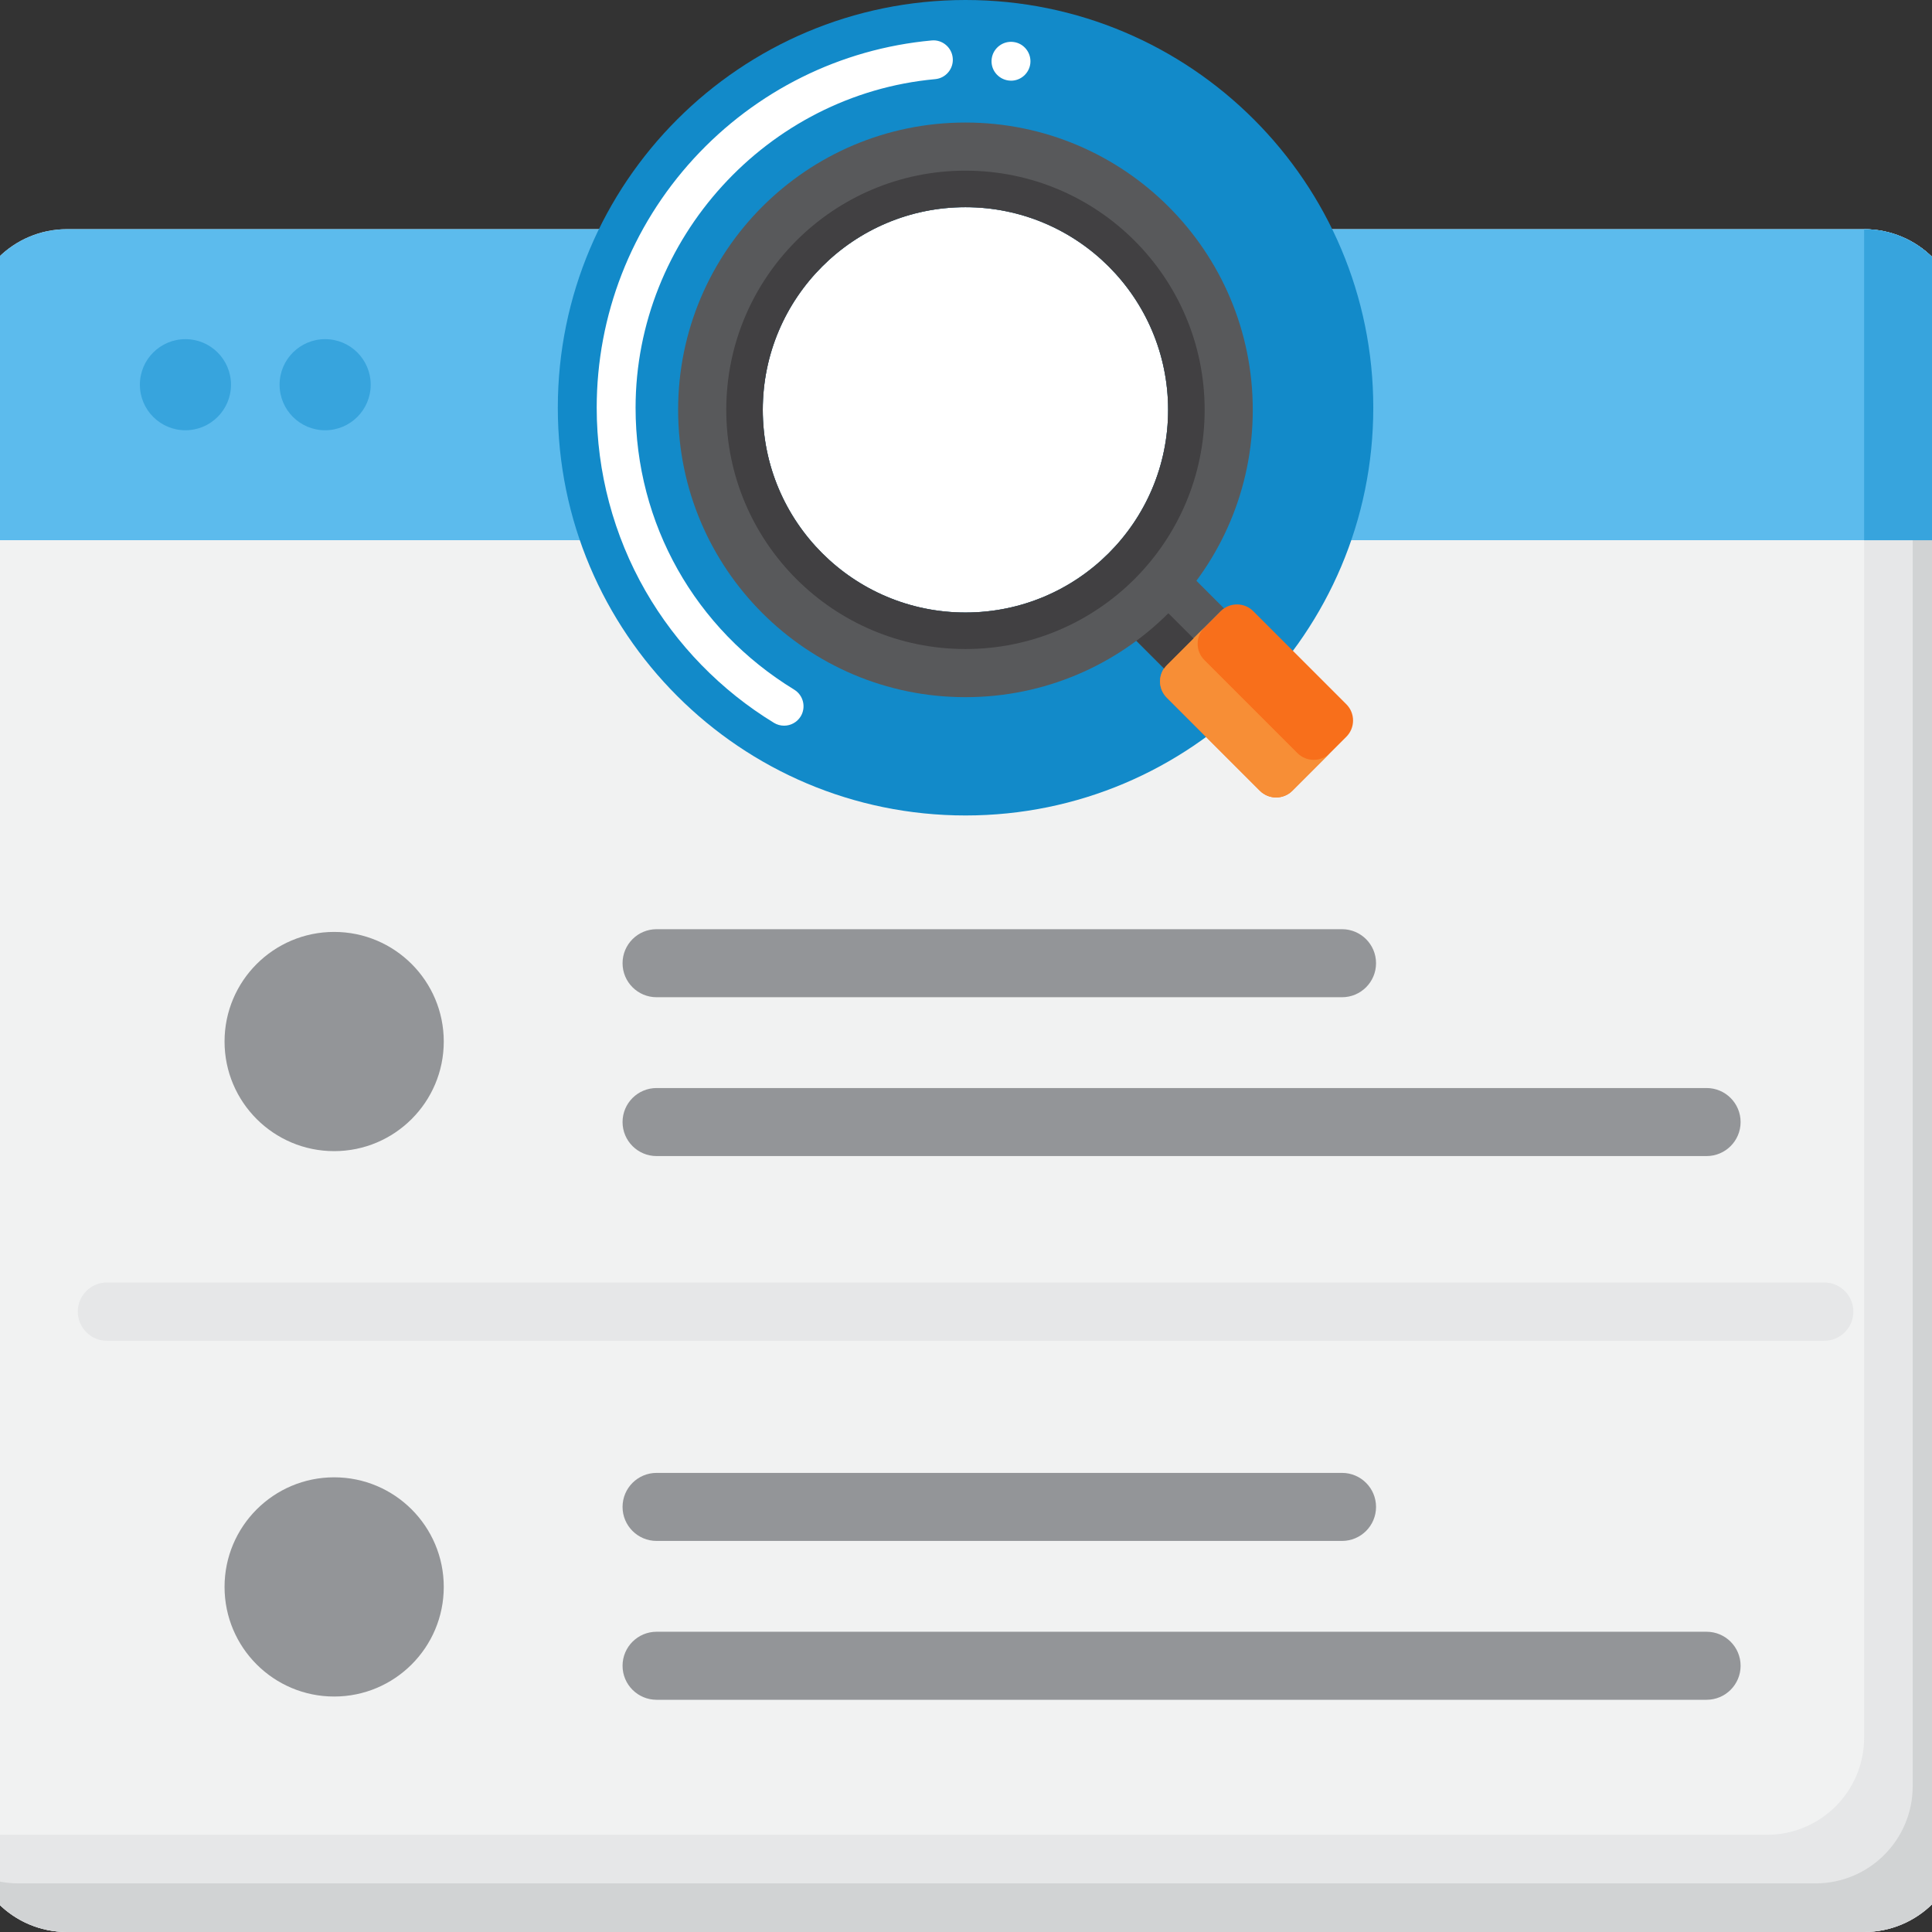 <?xml version="1.0" encoding="UTF-8"?> <svg xmlns="http://www.w3.org/2000/svg" width="512" height="512" viewBox="0 0 512 512" fill="none"><rect x="0" y="0" width="512" height="512" fill="#333333" stroke="none"/><g clip-path="url(#clip0_1157_15298)"><path d="M494.011 511.999H17.758C3.532 511.999 -8 500.467 -8 486.242V86.496C-8 72.27 3.532 60.738 17.758 60.738H494.009C508.234 60.738 519.766 72.27 519.766 86.496V486.242C519.769 500.467 508.237 511.999 494.011 511.999Z" fill="#F1F2F2"></path><path d="M494.011 60.738V460.484C494.011 474.71 482.479 486.242 468.253 486.242H-8C-8 500.467 3.532 511.999 17.758 511.999H494.009C508.234 511.999 519.766 500.467 519.766 486.242V86.496C519.769 72.27 508.237 60.738 494.011 60.738Z" fill="#E6E7E8"></path><path d="M504.592 63.027C506.052 66.26 506.884 69.835 506.884 73.614V473.359C506.884 487.585 495.352 499.117 481.126 499.117H4.875C1.099 499.117 -2.478 498.285 -5.711 496.825C-1.67 505.765 7.304 511.996 17.754 511.996H494.005C508.231 511.996 519.763 500.464 519.763 486.238V86.493C519.765 76.043 513.532 67.069 504.592 63.027Z" fill="#D1D3D4"></path><path d="M494.011 60.734H17.758C3.532 60.734 -8 72.266 -8 86.492V143.161H519.766V86.492C519.769 72.266 508.237 60.734 494.011 60.734Z" fill="#5CBBED"></path><path d="M494.008 60.738V143.163H519.765V86.496C519.765 72.27 508.234 60.738 494.008 60.738Z" fill="#37A4DD"></path><path d="M61.215 101.952C61.215 108.618 55.812 114.024 49.143 114.024C42.477 114.024 37.07 108.62 37.07 101.952C37.07 95.283 42.474 89.879 49.143 89.879C55.812 89.879 61.215 95.283 61.215 101.952Z" fill="#37A4DD"></path><path d="M98.239 101.952C98.239 108.618 92.835 114.024 86.166 114.024C79.5 114.024 74.094 108.62 74.094 101.952C74.094 95.283 79.498 89.879 86.166 89.879C92.835 89.879 98.239 95.283 98.239 101.952Z" fill="#37A4DD"></path><path d="M255.881 216.107C315.558 216.107 363.935 167.729 363.935 108.053C363.935 48.377 315.558 0 255.881 0C196.205 0 147.828 48.377 147.828 108.053C147.828 167.729 196.205 216.107 255.881 216.107Z" fill="#128AC9"></path><path d="M207.794 192.312C206.84 192.312 205.913 192.052 205.115 191.565C191.051 182.988 179.28 170.905 171.063 156.612C162.615 141.904 158.133 125.085 158.133 108.059C158.133 83.535 167.277 60.098 183.865 42.014C200.375 24.038 222.759 12.933 246.894 10.721C249.701 10.438 252.225 12.55 252.483 15.357C252.766 18.191 250.654 20.715 247.847 20.972C203.312 25.042 168.436 63.292 168.436 108.061C168.436 138.765 184.148 166.686 210.472 182.759L210.498 182.784C212.894 184.253 213.666 187.421 212.198 189.842C211.245 191.385 209.597 192.312 207.794 192.312ZM267.938 21.384C267.706 21.384 267.5 21.359 267.268 21.333C265.903 21.153 264.692 20.455 263.842 19.373C262.992 18.291 262.632 16.926 262.812 15.563C263.172 12.781 265.774 10.747 268.607 11.13C271.415 11.493 273.398 14.092 273.038 16.9C272.703 19.453 270.513 21.384 267.938 21.384Z" fill="white"></path><path d="M355.65 264.276H174C169.021 264.276 164.984 260.24 164.984 255.261C164.984 250.282 169.021 246.246 174 246.246H355.65C360.629 246.246 364.665 250.282 364.665 255.261C364.665 260.24 360.632 264.276 355.65 264.276Z" fill="#939598"></path><path d="M452.262 306.37H174C169.021 306.37 164.984 302.334 164.984 297.355C164.984 292.376 169.021 288.34 174 288.34H452.262C457.241 288.34 461.277 292.376 461.277 297.355C461.277 302.334 457.241 306.37 452.262 306.37Z" fill="#939598"></path><path d="M88.555 305.063C72.513 305.063 59.508 292.058 59.508 276.016C59.508 259.974 72.513 246.969 88.555 246.969C104.597 246.969 117.602 259.974 117.602 276.016C117.602 292.058 104.597 305.063 88.555 305.063Z" fill="#939598"></path><path d="M355.65 408.362H174C169.021 408.362 164.984 404.326 164.984 399.347C164.984 394.368 169.021 390.332 174 390.332H355.65C360.629 390.332 364.665 394.368 364.665 399.347C364.665 404.326 360.632 408.362 355.65 408.362Z" fill="#939598"></path><path d="M452.262 450.46H174C169.021 450.46 164.984 446.424 164.984 441.445C164.984 436.466 169.021 432.43 174 432.43H452.262C457.241 432.43 461.277 436.466 461.277 441.445C461.277 446.424 457.241 450.46 452.262 450.46Z" fill="#939598"></path><path d="M88.555 449.598C72.513 449.598 59.508 436.593 59.508 420.551C59.508 404.509 72.513 391.504 88.555 391.504C104.597 391.504 117.602 404.509 117.602 420.551C117.602 436.593 104.597 449.598 88.555 449.598Z" fill="#939598"></path><path d="M483.43 355.322H28.345C24.076 355.322 20.617 351.863 20.617 347.594C20.617 343.326 24.076 339.867 28.345 339.867H483.43C487.698 339.867 491.158 343.326 491.158 347.594C491.158 351.863 487.698 355.322 483.43 355.322Z" fill="#E6E7E8"></path><path d="M255.85 162.326C285.514 162.326 309.56 138.279 309.56 108.616C309.56 78.953 285.514 54.906 255.85 54.906C226.187 54.906 202.141 78.953 202.141 108.616C202.141 138.279 226.187 162.326 255.85 162.326Z" fill="white"></path><path d="M309.207 176.259L323.497 161.969C323.776 161.69 324.074 161.454 324.389 161.242L313.892 150.746C309.315 156.724 303.963 162.077 297.984 166.654L308.481 177.15C308.692 176.839 308.929 176.537 309.207 176.259Z" fill="#58595B"></path><path d="M333.869 209.546L309.209 184.886C306.826 182.503 306.826 178.64 309.209 176.257L323.499 161.967C325.882 159.584 329.745 159.584 332.128 161.967L356.788 186.627C359.171 189.01 359.171 192.873 356.788 195.256L342.498 209.546C340.115 211.929 336.252 211.929 333.869 209.546Z" fill="#F86F1B"></path><path d="M352.464 199.583C350.081 201.965 346.217 201.965 343.835 199.583L319.174 174.922C316.792 172.54 316.792 168.676 319.174 166.293L323.507 161.961L323.499 161.969L309.209 176.259C306.826 178.642 306.826 182.505 309.209 184.888L333.869 209.548C336.252 211.931 340.115 211.931 342.498 209.548L356.788 195.258L356.793 195.253L352.464 199.583Z" fill="#F78E36"></path><path d="M306.402 159.289C303.762 161.924 300.949 164.386 297.984 166.658L308.481 177.155C308.692 176.843 308.931 176.542 309.207 176.263L316.29 169.18L306.402 159.289Z" fill="#414042"></path><path d="M255.853 32.473C213.801 32.473 179.711 66.563 179.711 108.615C179.711 150.667 213.801 184.757 255.853 184.757C297.905 184.757 331.995 150.667 331.995 108.615C331.995 66.563 297.905 32.473 255.853 32.473ZM255.853 162.325C226.191 162.325 202.143 138.277 202.143 108.615C202.143 78.952 226.191 54.905 255.853 54.905C285.516 54.905 309.563 78.952 309.563 108.615C309.563 138.277 285.516 162.325 255.853 162.325Z" fill="#58595B"></path><path d="M255.856 45.227C220.849 45.227 192.469 73.606 192.469 108.614C192.469 143.621 220.849 172 255.856 172C290.863 172 319.243 143.621 319.243 108.614C319.243 73.606 290.863 45.227 255.856 45.227ZM255.856 162.323C226.193 162.323 202.146 138.276 202.146 108.614C202.146 78.951 226.193 54.904 255.856 54.904C285.518 54.904 309.566 78.951 309.566 108.614C309.566 138.276 285.518 162.323 255.856 162.323Z" fill="#414042"></path></g><defs><clipPath id="clip0_1157_15298"><rect width="512" height="512" fill="white"></rect></clipPath></defs></svg> 